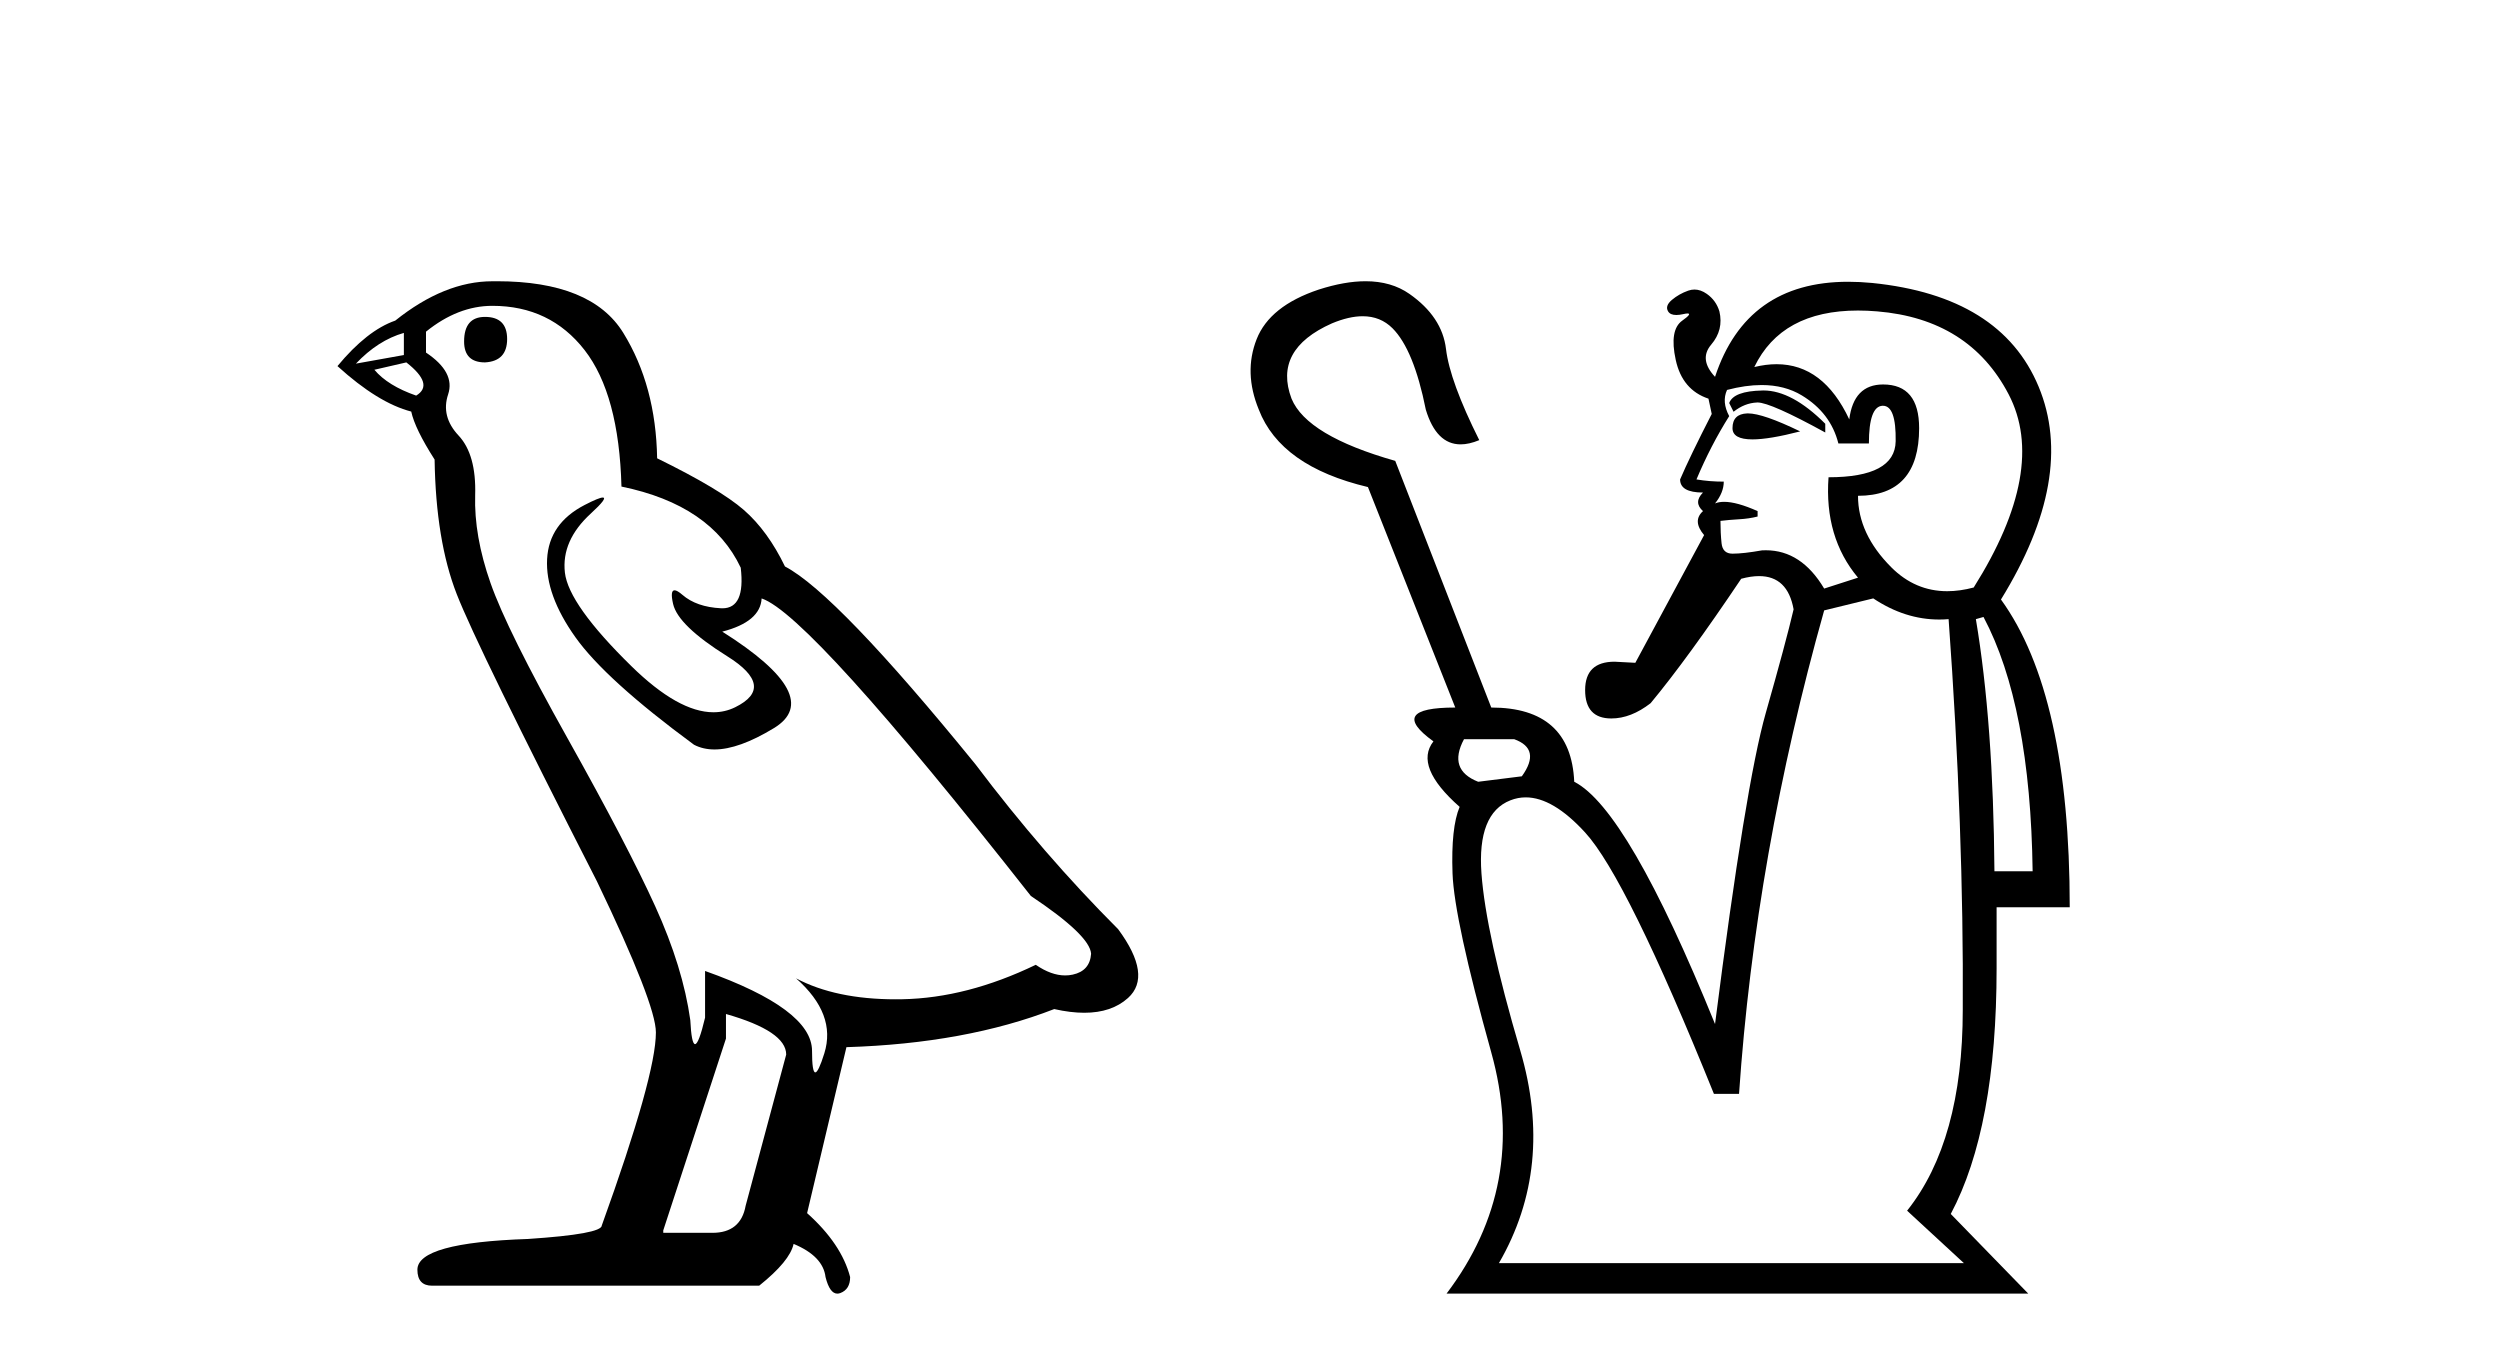 <?xml version='1.0' encoding='UTF-8' standalone='yes'?><svg xmlns='http://www.w3.org/2000/svg' xmlns:xlink='http://www.w3.org/1999/xlink' width='75.0' height='41.0' ><path d='M 14.55 9.507 Q 13.923 9.507 13.923 10.245 Q 13.923 10.872 14.55 10.872 Q 15.214 10.835 15.214 10.171 Q 15.214 9.507 14.55 9.507 ZM 12.116 9.987 L 12.116 10.651 L 10.677 10.909 Q 11.341 10.208 12.116 9.987 ZM 12.19 10.872 Q 13.038 11.536 12.485 11.868 Q 11.636 11.573 11.231 11.093 L 12.19 10.872 ZM 14.771 9.175 Q 16.505 9.175 17.538 10.503 Q 18.57 11.831 18.644 14.597 Q 21.336 15.15 22.222 17.031 Q 22.365 18.249 21.673 18.249 Q 21.653 18.249 21.631 18.248 Q 20.894 18.211 20.47 17.843 Q 20.315 17.709 20.237 17.709 Q 20.099 17.709 20.193 18.119 Q 20.341 18.765 21.816 19.687 Q 23.291 20.609 22.056 21.217 Q 21.749 21.368 21.403 21.368 Q 20.353 21.368 18.939 19.982 Q 17.058 18.138 16.947 17.179 Q 16.837 16.22 17.722 15.408 Q 18.248 14.926 18.083 14.926 Q 17.971 14.926 17.538 15.15 Q 16.468 15.703 16.413 16.773 Q 16.357 17.843 17.261 19.115 Q 18.165 20.388 20.82 22.342 Q 21.092 22.484 21.435 22.484 Q 22.164 22.484 23.217 21.844 Q 24.766 20.904 21.668 18.949 Q 22.812 18.654 22.849 17.953 Q 24.287 18.433 30.926 26.879 Q 32.696 28.059 32.733 28.612 Q 32.696 29.129 32.18 29.239 Q 32.069 29.263 31.955 29.263 Q 31.537 29.263 31.073 28.944 Q 29.008 29.94 27.072 29.977 Q 26.97 29.979 26.87 29.979 Q 25.069 29.979 23.881 29.35 L 23.881 29.35 Q 25.098 30.42 24.73 31.6 Q 24.551 32.172 24.459 32.172 Q 24.361 32.172 24.361 31.526 Q 24.361 30.272 21.152 29.129 L 21.152 30.53 Q 20.963 31.324 20.852 31.324 Q 20.745 31.324 20.709 30.604 Q 20.488 29.018 19.658 27.192 Q 18.828 25.367 17.021 22.139 Q 15.214 18.912 14.716 17.492 Q 14.218 16.072 14.255 14.855 Q 14.292 13.638 13.757 13.066 Q 13.222 12.495 13.444 11.831 Q 13.665 11.167 12.78 10.577 L 12.78 9.95 Q 13.739 9.175 14.771 9.175 ZM 21.779 30.42 Q 23.586 30.936 23.586 31.637 L 22.369 36.173 Q 22.222 36.985 21.373 36.985 L 19.898 36.985 L 19.898 36.911 L 21.779 31.157 L 21.779 30.42 ZM 14.904 8.437 Q 14.838 8.437 14.771 8.438 Q 13.333 8.438 11.858 9.618 Q 11.009 9.913 10.124 10.983 Q 11.341 12.089 12.337 12.347 Q 12.448 12.864 13.038 13.786 Q 13.075 16.22 13.702 17.824 Q 14.329 19.429 17.906 26.436 Q 19.677 30.124 19.677 30.973 Q 19.677 32.264 18.054 36.763 Q 18.054 37.022 15.841 37.169 Q 12.522 37.28 12.522 38.091 Q 12.522 38.571 12.964 38.571 L 22.775 38.571 Q 23.697 37.833 23.808 37.317 Q 24.693 37.685 24.766 38.312 Q 24.891 38.809 25.12 38.809 Q 25.162 38.809 25.209 38.792 Q 25.504 38.681 25.504 38.312 Q 25.246 37.317 24.213 36.394 L 25.393 31.415 Q 28.971 31.305 31.627 30.272 Q 32.118 30.383 32.528 30.383 Q 33.348 30.383 33.84 29.94 Q 34.577 29.276 33.544 27.875 Q 31.295 25.625 29.266 22.932 Q 25.098 17.806 23.549 16.994 Q 23.033 15.925 22.314 15.298 Q 21.595 14.671 19.714 13.749 Q 19.677 11.573 18.699 9.987 Q 17.744 8.437 14.904 8.437 Z' style='fill:#000000;stroke:none' /><path d='M 52.903 11.714 Q 52.889 11.714 52.875 11.715 Q 52.007 11.731 51.876 12.091 L 52.007 12.353 Q 52.335 12.091 52.711 12.075 Q 52.718 12.074 52.725 12.074 Q 53.117 12.074 54.758 12.975 L 54.758 12.713 Q 53.759 11.714 52.903 11.714 ZM 52.442 12.402 Q 52.429 12.402 52.417 12.402 Q 51.975 12.419 51.975 12.844 Q 51.975 13.182 52.573 13.182 Q 53.077 13.182 54.005 12.942 Q 52.891 12.402 52.442 12.402 ZM 52.847 11.551 Q 53.54 11.551 54.054 11.862 Q 54.921 12.386 55.151 13.303 L 56.067 13.303 Q 56.067 12.189 56.477 12.173 Q 56.483 12.173 56.489 12.173 Q 56.886 12.173 56.87 13.237 Q 56.853 14.318 54.856 14.318 Q 54.725 16.118 55.74 17.33 L 54.725 17.657 Q 54.042 16.508 52.975 16.508 Q 52.917 16.508 52.859 16.511 Q 52.302 16.61 51.975 16.61 Q 51.68 16.61 51.647 16.299 Q 51.614 15.988 51.614 15.627 Q 51.876 15.595 52.171 15.578 Q 52.466 15.562 52.728 15.496 L 52.728 15.333 Q 52.104 15.055 51.724 15.055 Q 51.566 15.055 51.451 15.103 Q 51.713 14.776 51.713 14.449 Q 51.287 14.449 50.894 14.383 Q 51.32 13.368 51.876 12.484 Q 51.647 12.058 51.811 11.698 Q 52.371 11.551 52.847 11.551 ZM 55.739 9.316 Q 56.015 9.316 56.313 9.341 Q 59.08 9.57 60.259 11.829 Q 61.437 14.088 59.211 17.625 Q 58.795 17.736 58.417 17.736 Q 57.455 17.736 56.739 17.019 Q 55.74 16.02 55.74 14.874 Q 57.574 14.874 57.574 12.844 Q 57.574 11.534 56.493 11.534 Q 55.609 11.534 55.478 12.582 Q 54.703 10.926 53.297 10.926 Q 52.979 10.926 52.629 11.011 Q 53.447 9.316 55.739 9.316 ZM 45.426 22.176 Q 46.245 22.471 45.655 23.289 L 44.345 23.453 Q 43.429 23.093 43.92 22.176 ZM 59.505 18.509 Q 60.913 21.161 60.979 26.138 L 59.833 26.138 Q 59.8 21.685 59.276 18.574 L 59.505 18.509 ZM 56.198 17.952 Q 57.149 18.586 58.176 18.586 Q 58.316 18.586 58.458 18.574 Q 58.916 24.894 58.883 30.296 Q 58.883 34.225 57.213 36.321 L 58.916 37.893 L 44.968 37.893 Q 46.637 35.011 45.606 31.508 Q 44.575 28.004 44.444 26.203 Q 44.313 24.402 45.311 24.01 Q 45.535 23.921 45.772 23.921 Q 46.589 23.921 47.554 24.975 Q 48.798 26.334 51.418 32.817 L 52.171 32.817 Q 52.662 25.647 54.725 18.312 L 56.198 17.952 ZM 40.967 8.437 Q 40.341 8.437 39.565 8.686 Q 38.092 9.177 37.699 10.176 Q 37.306 11.174 37.764 12.288 Q 38.419 13.99 41.038 14.612 L 43.658 21.226 Q 41.595 21.226 43.003 22.241 Q 42.414 22.994 43.789 24.206 Q 43.527 24.828 43.576 26.203 Q 43.625 27.578 44.738 31.573 Q 45.852 35.568 43.396 38.809 L 60.848 38.809 L 58.523 36.419 Q 59.898 33.832 59.898 29.052 L 59.898 27.218 L 62.092 27.218 Q 62.092 20.833 60.029 17.985 Q 62.289 14.318 61.159 11.6 Q 60.029 8.882 56.166 8.489 Q 55.792 8.453 55.446 8.453 Q 52.392 8.453 51.451 11.305 Q 50.96 10.781 51.336 10.339 Q 51.713 9.897 51.582 9.341 Q 51.483 9.013 51.205 8.817 Q 51.02 8.686 50.834 8.686 Q 50.741 8.686 50.648 8.719 Q 50.37 8.817 50.157 8.997 Q 49.944 9.177 50.043 9.341 Q 50.108 9.45 50.29 9.45 Q 50.381 9.45 50.501 9.423 Q 50.583 9.404 50.626 9.404 Q 50.772 9.404 50.468 9.619 Q 50.075 9.897 50.272 10.798 Q 50.468 11.698 51.254 11.96 L 51.352 12.419 Q 50.698 13.695 50.403 14.383 Q 50.403 14.776 51.09 14.776 Q 50.796 15.071 51.09 15.333 Q 50.763 15.627 51.123 16.053 L 49.06 19.884 L 48.438 19.851 Q 47.554 19.851 47.554 20.702 Q 47.554 21.554 48.34 21.554 Q 48.929 21.554 49.519 21.095 Q 50.632 19.753 52.236 17.363 Q 52.532 17.283 52.773 17.283 Q 53.629 17.283 53.808 18.28 Q 53.579 19.262 52.973 21.39 Q 52.367 23.518 51.451 30.722 Q 48.831 24.271 47.227 23.453 Q 47.129 21.226 44.738 21.226 L 41.857 13.826 Q 39.205 13.073 38.746 11.96 Q 38.19 10.487 39.958 9.701 Q 40.47 9.487 40.881 9.487 Q 41.414 9.487 41.775 9.848 Q 42.414 10.487 42.774 12.288 Q 43.089 13.331 43.819 13.331 Q 44.073 13.331 44.378 13.204 Q 43.494 11.436 43.38 10.47 Q 43.265 9.504 42.283 8.817 Q 41.74 8.437 40.967 8.437 Z' style='fill:#000000;stroke:none' /></svg>